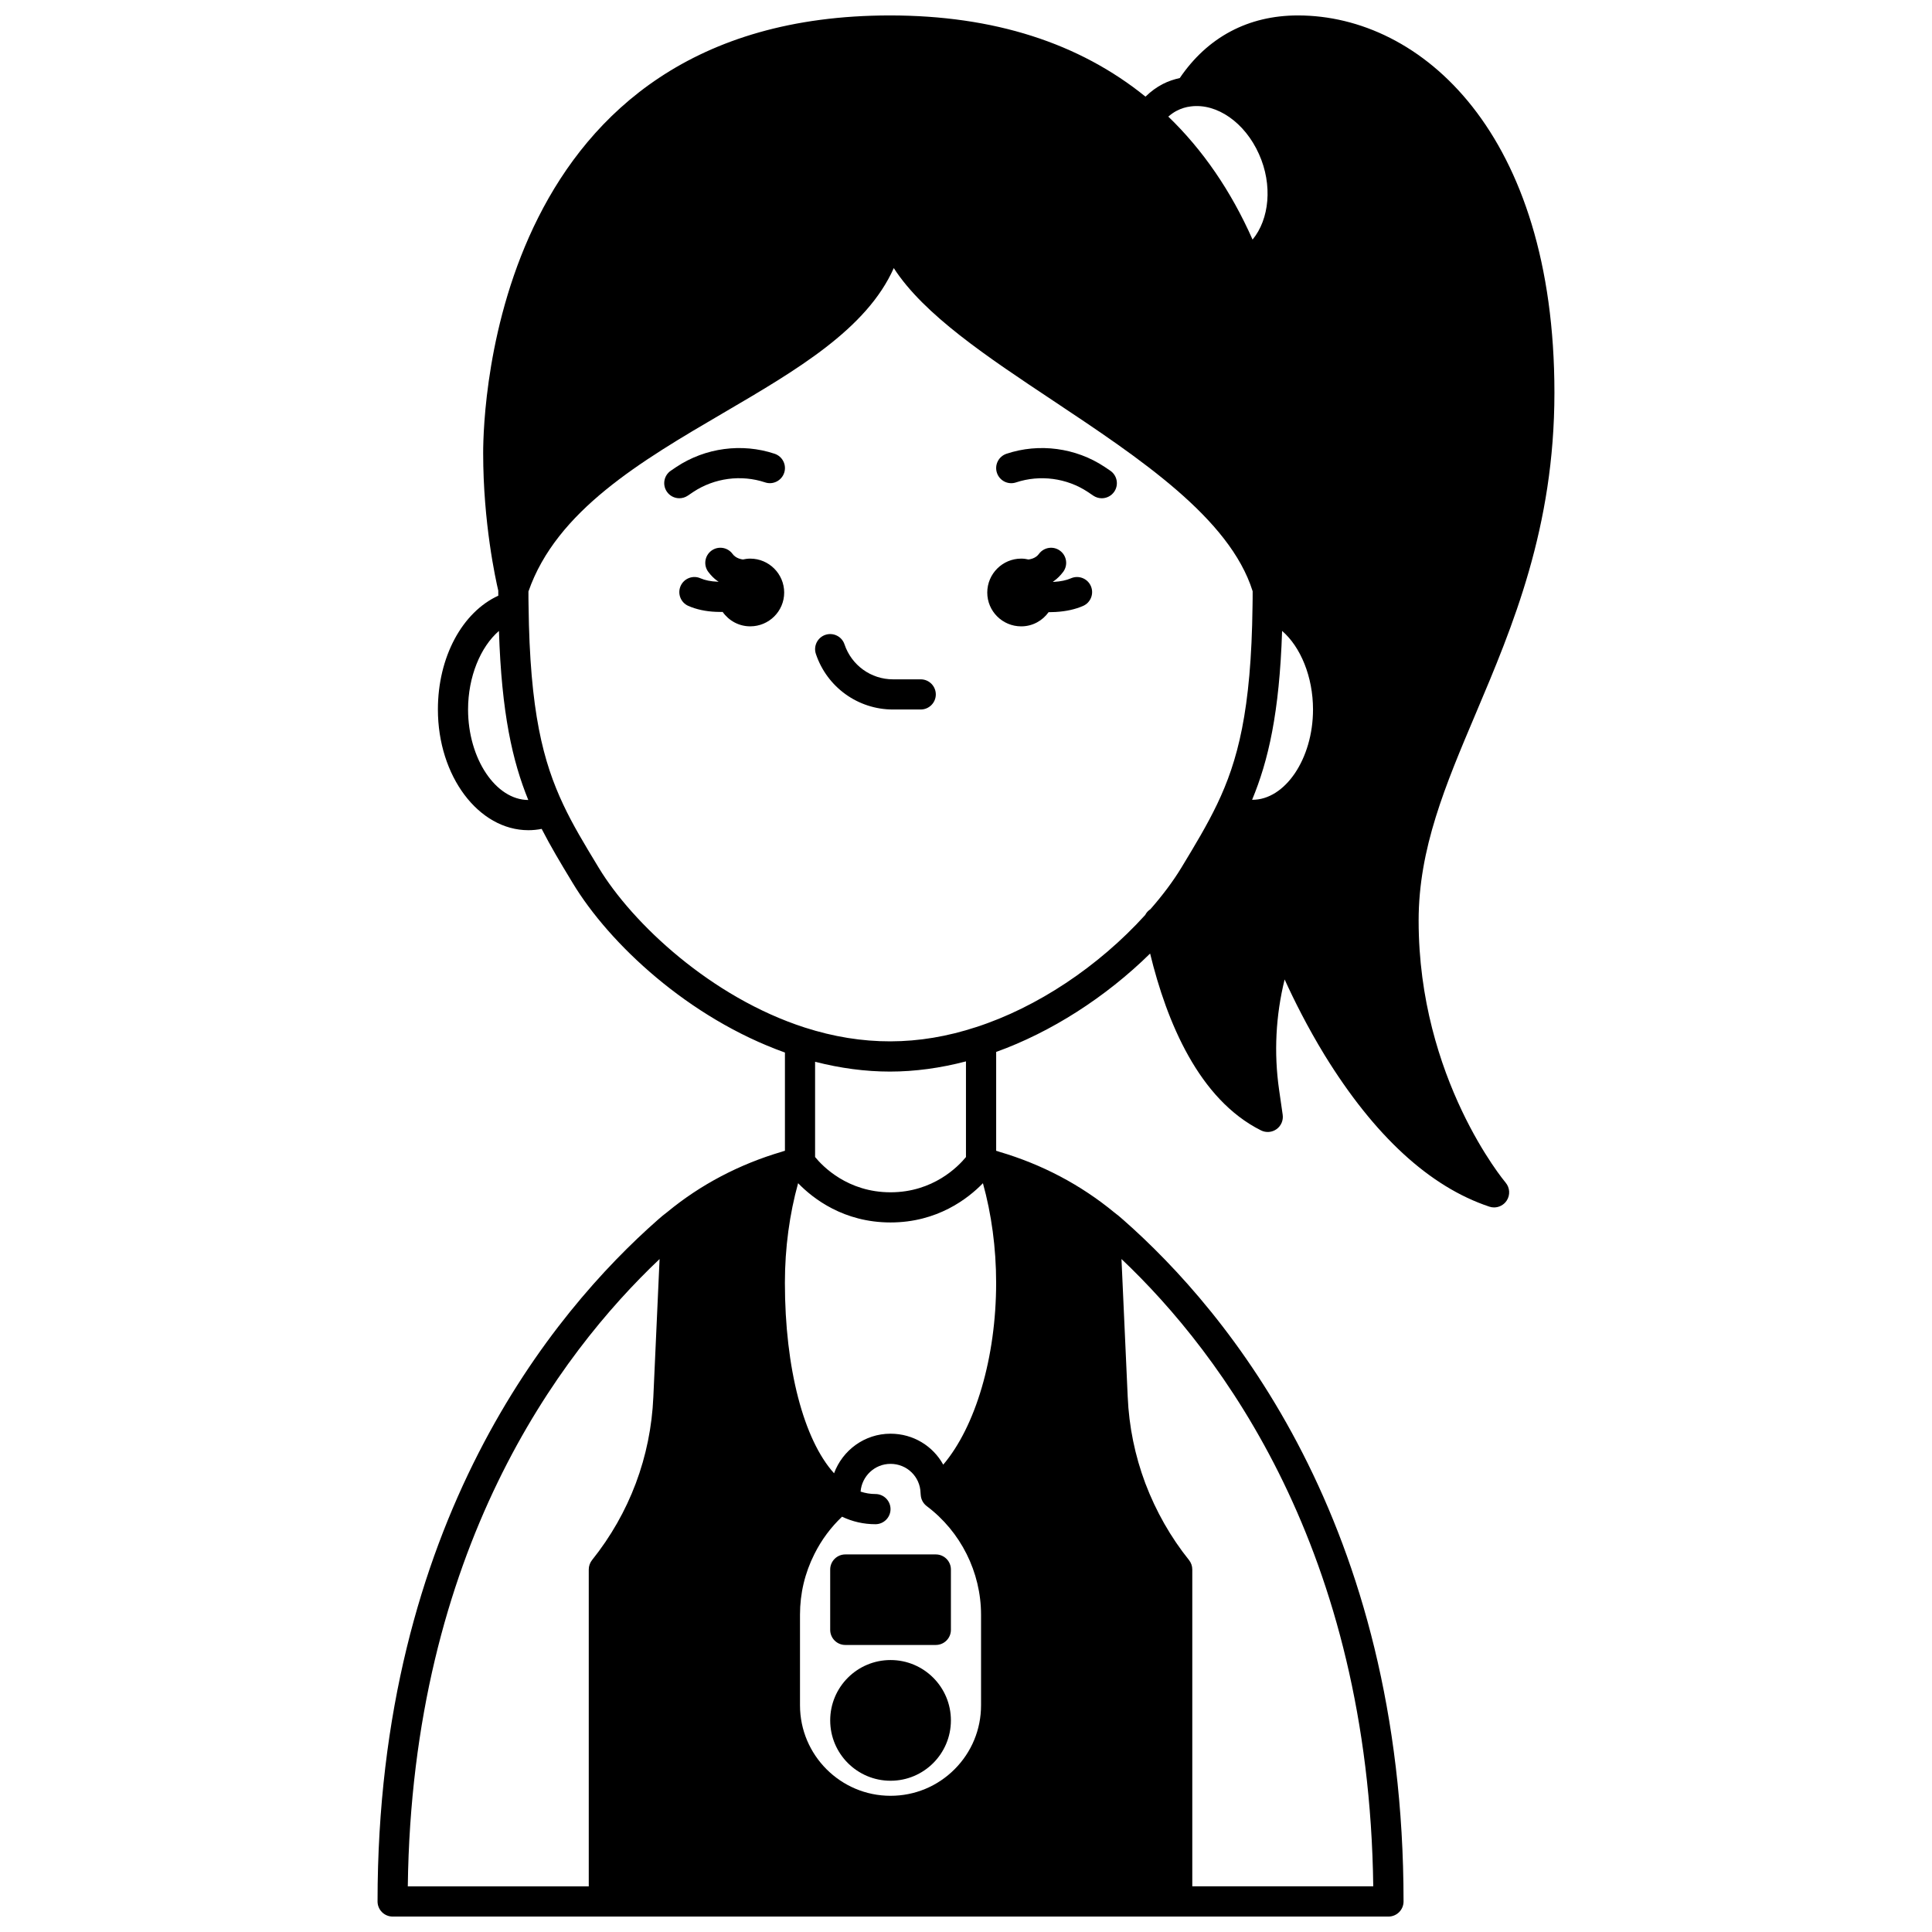 <?xml version="1.0" encoding="UTF-8"?>
<!-- Uploaded to: ICON Repo, www.iconrepo.com, Generator: ICON Repo Mixer Tools -->
<svg width="800px" height="800px" version="1.1" viewBox="144 144 512 512" xmlns="http://www.w3.org/2000/svg">
 <defs>
  <clipPath id="a">
   <path d="m244 148.09h312v503.81h-312z"/>
  </clipPath>
 </defs>
 <path d="m342.82 292.04c-0.668 0-1.316 0.09-1.945 0.23-0.695-0.098-1.43-0.316-2.082-0.805-0.227-0.164-0.457-0.398-0.684-0.703-1.324-1.766-3.828-2.129-5.598-0.812-1.766 1.324-2.133 3.828-0.812 5.598 0.719 0.961 1.535 1.773 2.367 2.371 0.109 0.078 0.215 0.117 0.324 0.191-0.004 0.012-0.008 0.027-0.012 0.043-0.098-0.004-0.188 0.008-0.285 0-1.703-0.062-3.281-0.383-4.453-0.898-2.016-0.895-4.379 0.02-5.273 2.043-0.891 2.019 0.023 4.383 2.043 5.269 2.098 0.926 4.652 1.477 7.324 1.574 0.488 0.023 0.977 0.035 1.469 0.035 0.105 0 0.203-0.016 0.305-0.016 1.621 2.309 4.285 3.824 7.312 3.824 4.957 0 8.996-4 8.996-8.957-0.004-4.953-4.039-8.988-8.996-8.988z"/>
 <path d="m427.83 297.25c-1.227 0.535-2.719 0.848-4.566 0.957-0.062 0.004-0.117-0.004-0.176 0-0.008-0.027-0.016-0.055-0.027-0.082 0.082-0.055 0.168-0.082 0.25-0.148 0.891-0.641 1.711-1.453 2.434-2.414 1.328-1.766 0.969-4.273-0.801-5.598-1.766-1.332-4.269-0.965-5.598 0.801-0.23 0.309-0.465 0.547-0.73 0.738-0.633 0.465-1.359 0.672-2.047 0.77-0.625-0.145-1.27-0.234-1.938-0.234-4.957 0-8.996 4.039-8.996 8.996 0 4.957 4.039 8.957 8.996 8.957 3.008 0 5.641-1.496 7.266-3.766 0.062 0 0.121 0.008 0.184 0.008 0.555 0 1.113-0.016 1.664-0.051 2.789-0.164 5.172-0.688 7.273-1.598 2.023-0.879 2.953-3.234 2.074-5.262-0.879-2.027-3.231-2.949-5.262-2.074z"/>
 <path d="m364.01 559.94v15.992c0 2.207 1.793 4 4 4h23.992c2.207 0 4-1.793 4-4v-15.992c0-2.207-1.793-4-4-4h-23.992c-2.207 0.004-4 1.793-4 4z"/>
 <path d="m396 599.92c0 8.836-7.16 15.996-15.992 15.996-8.836 0-15.996-7.16-15.996-15.996 0-8.832 7.16-15.992 15.996-15.992 8.832 0 15.992 7.16 15.992 15.992"/>
 <g clip-path="url(#a)">
  <path d="m519.95 388c0-19.125 7.023-35.73 15.164-54.961 9.758-23.059 20.824-49.199 20.824-84.988 0-68.68-35.242-99.961-67.977-99.961-13.191 0-23.953 5.766-31.309 16.59-1.516 0.348-3.012 0.82-4.449 1.559-1.699 0.863-3.223 2-4.637 3.371-17.574-14.223-40.203-21.52-67.723-21.52-104.78 0-107.8 104.09-107.8 115.96 0 18.535 3.312 33.539 4 36.461 0 0.469 0.012 0.891 0.012 1.348-9.559 4.391-16.008 16.258-16.008 30.164 0 17.637 10.762 31.988 23.992 31.988 1.18 0 2.352-0.121 3.508-0.348 2.352 4.598 4.992 9.008 7.992 13.957l0.273 0.453c9.668 15.992 30.625 35.707 56.203 44.859v26.031l-0.473 0.137c-0.012 0.004-0.023 0.008-0.039 0.012-0.098 0.027-0.188 0.059-0.281 0.098-11.316 3.328-21.598 8.738-30.375 15.984-0.855 0.633-1.711 1.348-2.504 2.055-27.742 24.41-74.289 80.34-74.289 180.66 0 2.207 1.793 4 4 4h263.9c2.207 0 4-1.793 4-4 0-100.31-46.547-156.25-74.277-180.64-0.809-0.719-1.664-1.434-2.348-1.934-8.93-7.359-19.18-12.762-30.48-16.094-0.109-0.043-0.215-0.078-0.328-0.113-0.023-0.008-0.047-0.016-0.07-0.023l-0.457-0.133v-26.199c14.516-5.227 28.957-14.438 40.797-26.074 4.406 18.141 12.93 38.641 29.387 46.867 1.332 0.664 2.918 0.535 4.125-0.332 1.207-0.867 1.832-2.34 1.621-3.816l-0.961-6.672c-1.395-9.73-0.879-19.652 1.477-29.18 2.473 5.441 6.016 12.547 10.594 20.043 13.152 21.379 27.832 34.895 43.648 40.164 0.414 0.141 0.84 0.207 1.262 0.207 1.305 0 2.555-0.641 3.316-1.762 1.004-1.488 0.891-3.465-0.273-4.832-0.23-0.27-23.035-27.508-23.035-69.375zm-64.117-214.64c1.227-0.629 2.426-1.004 3.742-1.156 6.922-0.895 14.34 4.273 18.066 12.633 3.684 8.176 2.75 17.289-1.699 22.656-5.695-12.871-13.191-23.789-22.328-32.59 0.699-0.609 1.434-1.137 2.219-1.543zm27.938 137.84c4.887 4.211 8.191 12.145 8.191 20.816 0 13.07-7.418 24.012-16.141 23.938 4.293-10.348 7.238-23.004 7.949-44.754zm-215.73 20.816c0-8.672 3.305-16.605 8.184-20.812 0.703 21.848 3.582 34.504 7.777 44.801-8.652-0.023-15.961-10.996-15.961-23.988zm121.55 211.12c9.012 6.762 14.395 17.52 14.395 28.789v23.992c0 6.41-2.496 12.434-7.023 16.965-4.531 4.531-10.559 7.023-16.965 7.023-13.23 0-23.992-10.762-23.992-23.992v-23.992c0-5.644 1.285-11.051 3.82-16.086 1.898-3.801 4.379-7.102 7.324-9.895 2.781 1.324 5.746 1.992 8.848 1.992 2.207 0 4-1.793 4-4 0-2.207-1.793-4-4-4-1.352 0-2.664-0.223-3.934-0.641 0.332-4.102 3.742-7.352 7.934-7.352 4.356 0 7.852 3.398 7.961 7.738 0.004 0.172 0.02 0.34 0.043 0.512 0.074 1.16 0.652 2.242 1.59 2.945zm14.895-85.57c2.25 8.102 3.5 17.113 3.5 26.391 0 19.801-5.481 38.133-14.02 48.191-2.707-4.914-7.918-8.203-13.969-8.203-6.879 0-12.715 4.387-14.965 10.488-8.027-8.879-13.027-27.805-13.027-50.477 0-9.281 1.246-18.289 3.5-26.395 3.965 4.09 12.094 10.402 24.492 10.402 12.395 0 20.523-6.312 24.488-10.398zm-4.496-6.938c-2.035 2.484-8.664 9.34-19.992 9.34-11.332 0-17.961-6.852-19.992-9.344v-25.246c6.664 1.707 13.316 2.602 19.832 2.602 6.633 0 13.395-0.934 20.152-2.703zm-81.195 27.027-1.652 36.52c-0.684 15.875-6.301 30.832-16.242 43.254-0.566 0.715-0.875 1.594-0.875 2.5v83.969h-47.957c1.141-89.078 40.148-141.08 66.727-166.24zm189.13 166.24h-47.957v-83.969c0-0.91-0.312-1.793-0.879-2.504-4.84-6.035-8.738-12.879-11.566-20.332-2.758-7.348-4.332-15.062-4.668-22.926l-1.652-36.512c26.562 25.148 65.582 77.152 66.723 166.24zm-105.22-227.71c-15.266 5.008-30.141 5.043-45.469 0.113-24.734-7.988-45.633-27.562-54.586-42.367l-0.273-0.453c-3.543-5.852-6.602-10.902-9.125-16.289-5.273-11.234-8.852-24.488-9.18-52.707-0.031-1.211-0.031-2.469-0.031-3.734 7.453-21.434 29.926-34.602 51.684-47.336 19.387-11.344 37.934-22.195 45.133-38.367 7.973 12.359 24.707 23.488 42.141 35.078 23.07 15.344 46.898 31.203 52.965 50.562 0 1.293 0 2.57-0.031 3.856-0.328 28-3.984 41.258-9.363 52.539-2.688 5.606-5.836 10.82-9.488 16.852-2.184 3.598-4.949 7.297-8.203 11.008-0.586 0.395-1.078 0.898-1.391 1.543-12.41 13.676-28.66 24.484-44.781 29.703z"/>
 </g>
 <path d="m436.71 267.71c-7.617-5.055-17.34-6.344-25.98-3.457-2.094 0.699-3.231 2.961-2.531 5.059 0.695 2.094 2.961 3.238 5.059 2.531 6.336-2.109 13.457-1.164 19.008 2.519l1.48 1c0.688 0.457 1.469 0.68 2.234 0.68 1.285 0 2.543-0.617 3.32-1.758 1.234-1.832 0.754-4.312-1.074-5.551z"/>
 <path d="m349.28 264.25c-8.652-2.887-18.367-1.59-26.012 3.481l-1.48 1c-1.832 1.234-2.312 3.723-1.074 5.551 0.773 1.145 2.031 1.758 3.32 1.758 0.77 0 1.547-0.223 2.234-0.684l1.453-0.98c5.582-3.703 12.695-4.652 19.035-2.539 2.086 0.707 4.359-0.438 5.059-2.531 0.699-2.098-0.441-4.356-2.535-5.055z"/>
 <path d="m388 324.03h-7.356c-5.824 0-10.984-3.727-12.844-9.27-0.699-2.094-2.969-3.215-5.062-2.519-2.09 0.703-3.223 2.973-2.519 5.062 2.949 8.805 11.16 14.723 20.422 14.723h7.359c2.207 0 4-1.793 4-4-0.004-2.203-1.793-3.996-4-3.996z"/>
</svg>